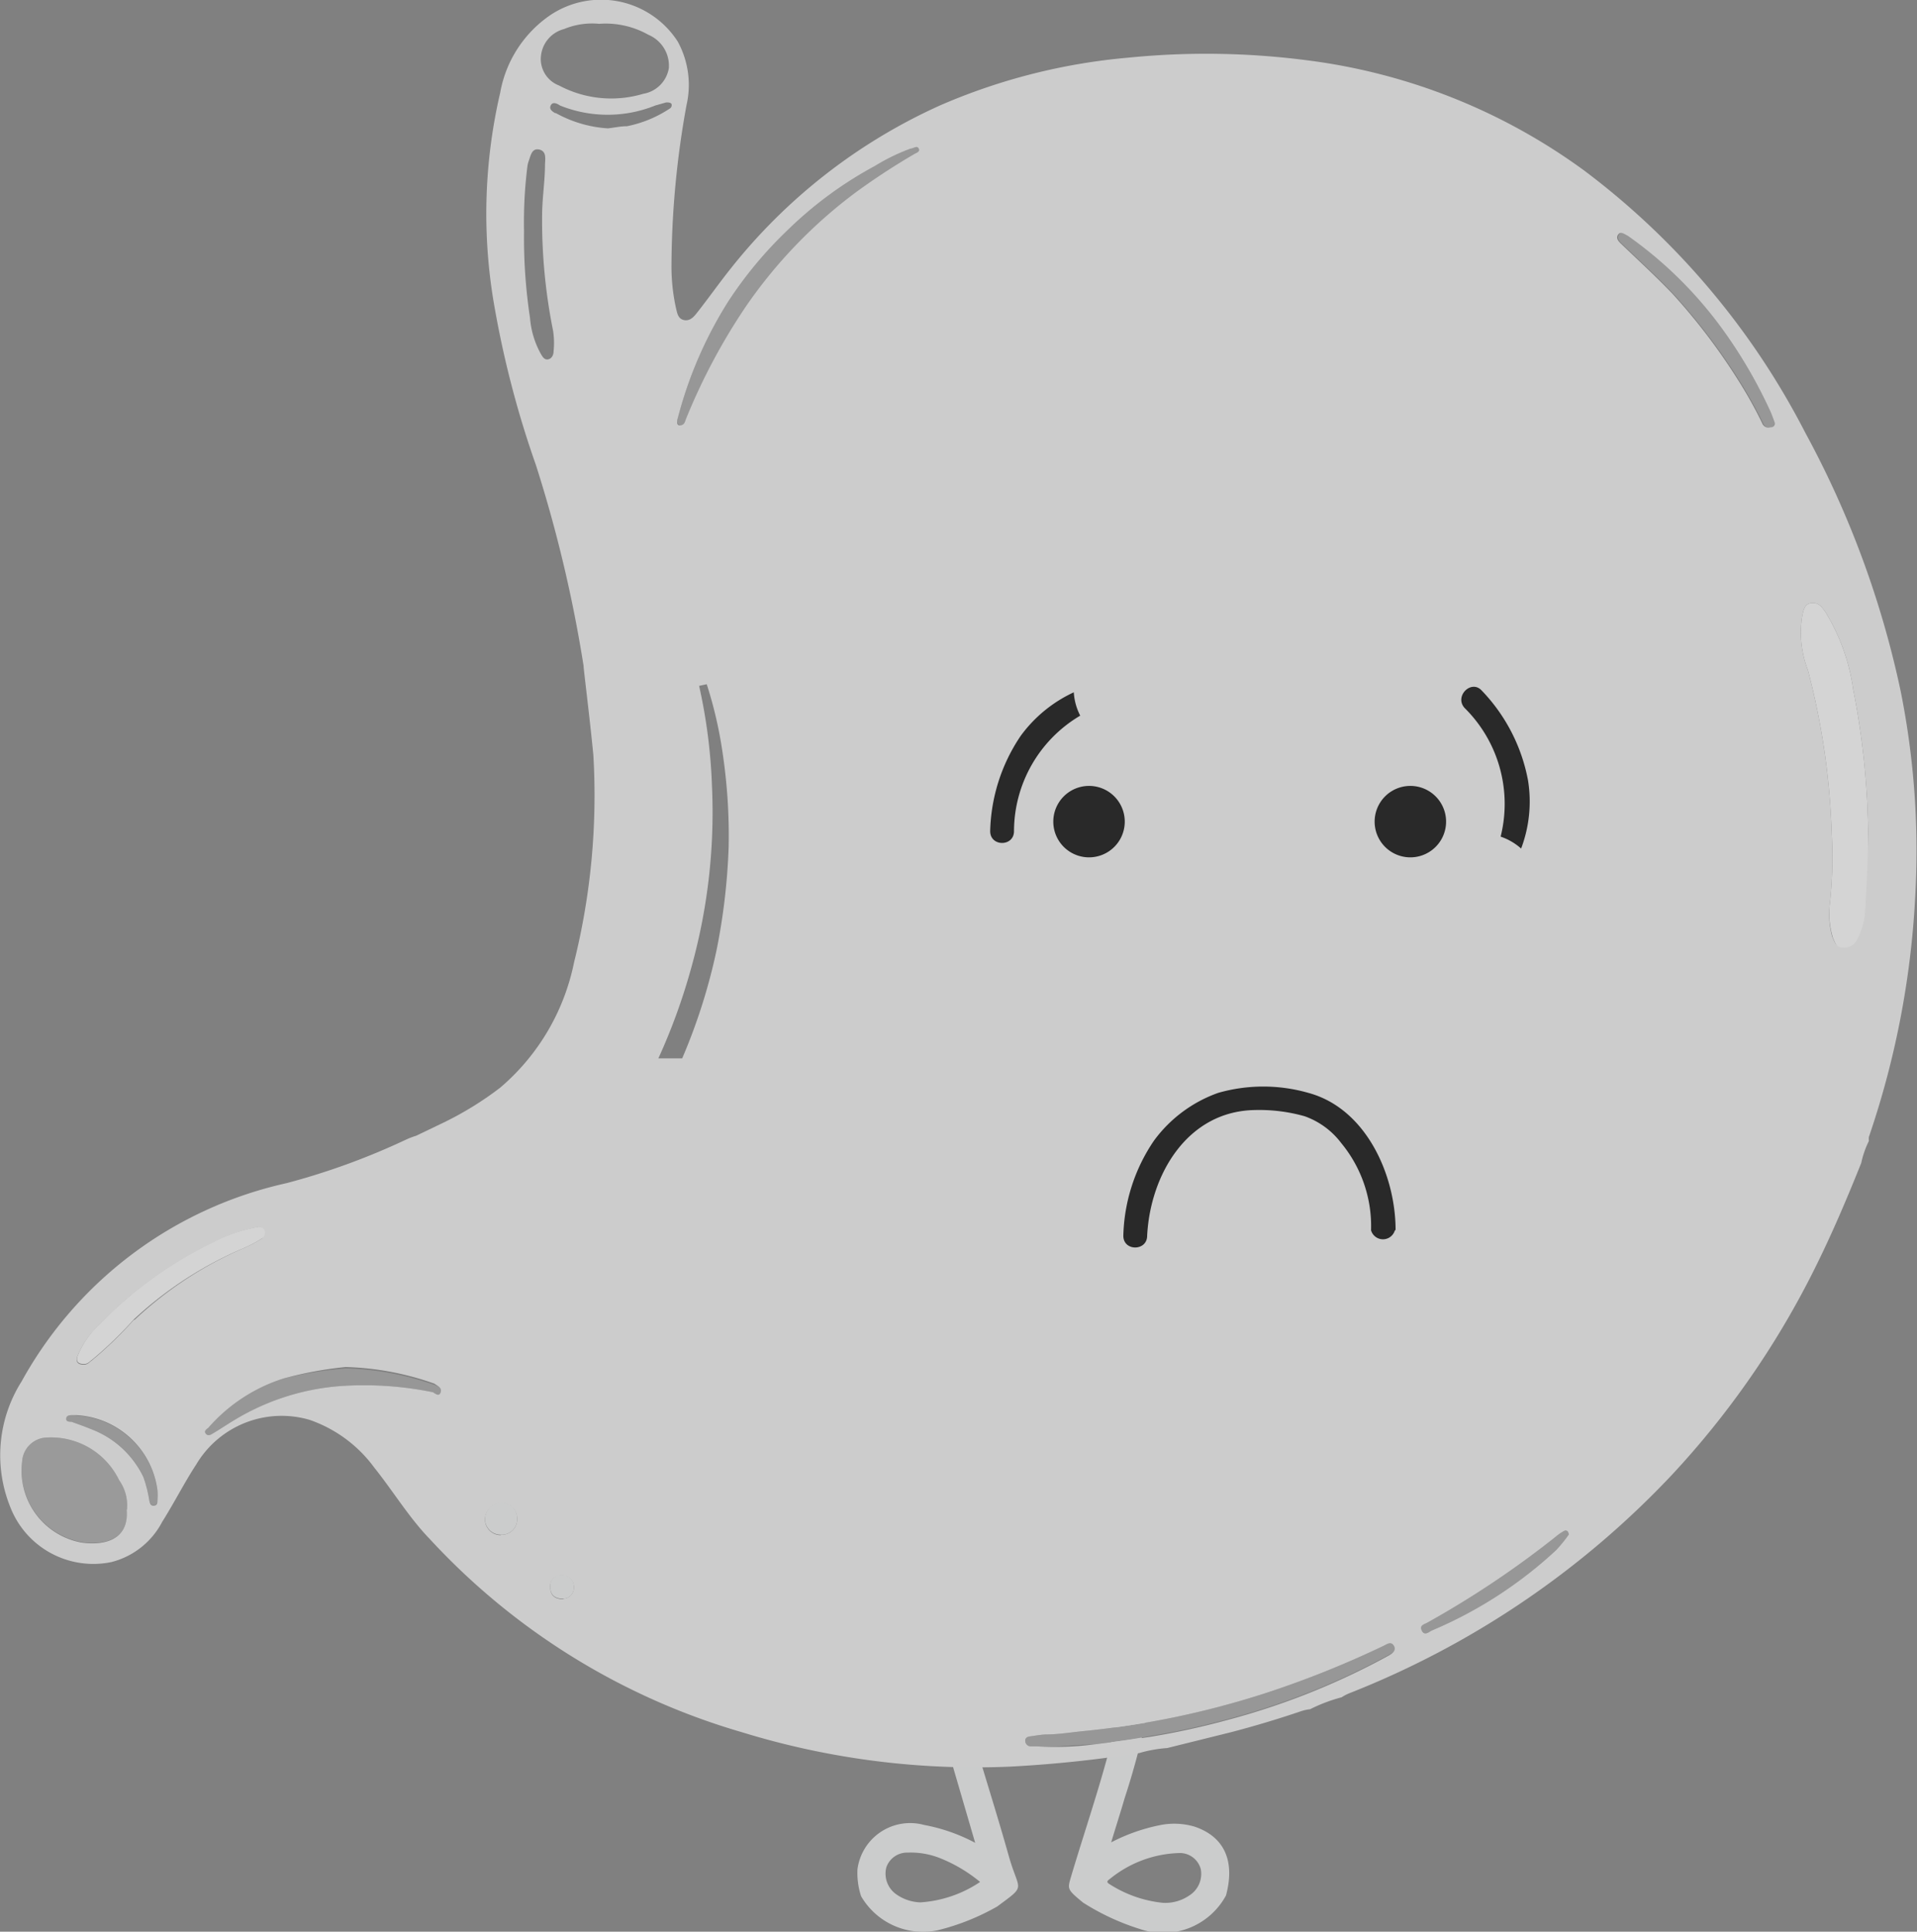 <svg id="Camada_1" data-name="Camada 1" xmlns="http://www.w3.org/2000/svg" viewBox="0 0 80.48 81.11"><rect x="0" y="0" width="80.48" height="81.11" fill="#808080" stroke="none"/><defs><style>.cls-1{fill:#cbcccc;}.cls-2{fill:#9a9a9a;}.cls-3{fill:#979797;}.cls-4{fill:#c8c8c8;}.cls-5{fill:#d4d4d4;}.cls-6{fill:#eee;}.cls-7{fill:#e7e7e7;}.cls-8{fill:#fdfdfd;}.cls-9{fill:#ececec;}.cls-10{fill:#d1d1d1;}.cls-11{fill:#bfbfbf;}.cls-12{fill:#ccc;}.cls-13{fill:#292929;}</style></defs><path class="cls-1" d="M51.47,79.59A3,3,0,0,1,47.86,81a10,10,0,0,1-2.39-1.11c-.69-.57-.66-.56-.49-1.14.69-2.31,1.5-4.59,2-7a6.77,6.77,0,0,1,1.32-.5,33,33,0,0,1-1.09,4.27c-.17.59-.36,1.17-.56,1.84a7.68,7.68,0,0,1,2.14-.74,3,3,0,0,1,1.36.08C51.4,77.12,51.86,78.14,51.47,79.59Zm-2.64.31a1.79,1.79,0,0,0,1.1-.31,1.07,1.07,0,0,0,.48-1.11.91.91,0,0,0-.95-.67,4.81,4.81,0,0,0-2.87,1.09c-.1.07-.16.13,0,.22A5.09,5.09,0,0,0,48.83,79.9Z"/><path class="cls-1" d="M41.87,80.05a9.69,9.69,0,0,1-2.5,1,3,3,0,0,1-3.22-1.43A3.12,3.12,0,0,1,36,78.48a2.23,2.23,0,0,1,2.8-1.85,7.41,7.41,0,0,1,2.14.75l-1.1-3.77A5.49,5.49,0,0,1,41,73.4c.45,1.51.92,3,1.35,4.53S43.12,79.12,41.87,80.05Zm-.69-1a6.28,6.28,0,0,0-1.65-1,3.33,3.33,0,0,0-1.43-.26.92.92,0,0,0-.89.62,1.06,1.06,0,0,0,.43,1.14,1.86,1.86,0,0,0,1,.33A5.08,5.08,0,0,0,41.18,79Z"/><path class="cls-2" d="M5.33,63.38c.1,1.22-.88,1.52-1.91,1.37A3.07,3.07,0,0,1,.93,61.36a1.07,1.07,0,0,1,1.07-1,3.17,3.17,0,0,1,3,1.79A1.82,1.82,0,0,1,5.33,63.38Z"/><path class="cls-3" d="M45.91,73.25c-.79,0-1.57.13-2.36.08h-.3a.24.24,0,0,1-.21-.24c0-.12.1-.17.2-.18s.43-.07.64-.08c.57,0,1.13-.1,1.69-.15a36.35,36.35,0,0,0,7.51-1.57,40.9,40.9,0,0,0,5-2c.15-.07.32-.21.44,0s-.09.31-.24.39a30.18,30.18,0,0,1-6.76,2.69,31.81,31.81,0,0,1-3.22.7C47.49,73.05,46.7,73.15,45.91,73.25Z"/><path class="cls-3" d="M65.86,64.46a6.1,6.1,0,0,1-.53.63,17.86,17.86,0,0,1-5.23,3.38c-.11.06-.3.23-.41,0s.1-.26.24-.34a39.74,39.74,0,0,0,5.34-3.57,2.4,2.4,0,0,1,.38-.27C65.76,64.25,65.85,64.28,65.86,64.46Z"/><path class="cls-3" d="M3.21,59.44a3.63,3.63,0,0,1,3.4,3.15,2.54,2.54,0,0,1,0,.39c0,.1,0,.21-.15.22s-.16-.1-.19-.2a5.32,5.32,0,0,0-.25-1A4,4,0,0,0,3.8,60c-.26-.11-.53-.2-.8-.3-.08,0-.24,0-.22-.14s.16-.14.28-.14Z"/><path class="cls-3" d="M41.07,6.56a5.09,5.09,0,0,1-2.16-.62c-.12-.07-.29-.16-.2-.33s.26-.09.38,0a5.37,5.37,0,0,0,4,0l.45-.13c.09,0,.17,0,.22.06a.16.16,0,0,1-.09.21,5,5,0,0,1-1.77.73Z"/><path class="cls-1" d="M21.71,63.77a.64.64,0,0,1-.67.67.66.66,0,0,1-.68-.67.71.71,0,0,1,.69-.68A.65.65,0,0,1,21.71,63.77Z"/><path class="cls-1" d="M23.65,67.13c-.39,0-.55-.19-.55-.51a.45.45,0,0,1,.48-.49.48.48,0,0,1,.51.47A.46.46,0,0,1,23.65,67.13Z"/><path class="cls-4" d="M56.56,62.2c.18,0,.28.14.37.26a.49.49,0,0,0,.66.17.31.31,0,0,1-.51.17A1,1,0,0,1,56.56,62.2Z"/><path class="cls-4" d="M56.21,61.86a.36.36,0,0,1,.35.34A.36.36,0,0,1,56.21,61.86Z"/><path class="cls-5" d="M76.81,38.05A18,18,0,0,0,76.9,35a30.67,30.67,0,0,0-1-6.86,4.37,4.37,0,0,1-.24-2.27c.05-.23.09-.52.39-.55s.43.16.58.37a8.42,8.42,0,0,1,1.17,3.25,33,33,0,0,1,.63,6c0,1.18,0,2.35-.11,3.51a2.84,2.84,0,0,1-.3,1,.62.62,0,0,1-.61.39c-.3,0-.37-.26-.46-.46A3.56,3.56,0,0,1,76.81,38.05Z"/><path class="cls-6" d="M48.84,16.07A2,2,0,0,1,49.2,15,16.94,16.94,0,0,1,55.38,8.9a2.85,2.85,0,0,1,1.55-.44c.3,0,.6.06.71.38a.65.65,0,0,1-.29.71,11.07,11.07,0,0,1-1.79,1.18,14.85,14.85,0,0,0-5.15,5.15,3.13,3.13,0,0,1-.51.63.65.65,0,0,1-.75.18A.58.58,0,0,1,48.84,16.07Z"/><path class="cls-4" d="M61.23,21.22a.66.66,0,0,1,.43.13,1.05,1.05,0,0,0,1.14.11,1,1,0,0,1,1.13.31c.72.69,1.43,1.41,2.13,2.12a1,1,0,0,1,0,1.49c-1.51,1.51-3,3-4.54,4.54a.91.91,0,0,1-1.43,0c-.73-.71-1.43-1.45-2.17-2.15a1.12,1.12,0,0,1-.27-1.3.89.89,0,0,0-.05-.78,1.1,1.1,0,0,1,.27-1.6c.84-.84,1.68-1.67,2.51-2.52A1.17,1.17,0,0,1,61.23,21.22Zm3.43,4.32H65c.48.05.71-.28.88-.63a.67.67,0,0,0-.24-.83c-.66-.64-1.32-1.28-1.94-2a.8.8,0,0,0-1-.23,1,1,0,0,1-1-.11.77.77,0,0,0-1.14.14l-2.5,2.5a.68.68,0,0,0-.16,1A1.26,1.26,0,0,1,58,26.72a.67.67,0,0,0,.25.83,3.47,3.47,0,0,1,.29.25c.58.61,1.16,1.22,1.77,1.8.18.18.42.38.72.19a1.16,1.16,0,0,0,.63-1,1.29,1.29,0,0,1,.38-1.29A20.11,20.11,0,0,0,63.52,26,1.19,1.19,0,0,1,64.66,25.54Z"/><path class="cls-6" d="M30.93,23.46h-.42c-.06-.08-.15-.08-.24-.1a.72.72,0,0,1-.29-.59,8.94,8.94,0,0,1,1.36-4.85,1,1,0,0,1,.95-.53.7.7,0,0,1,.6,1.05c-.27.65-.71,1.21-.95,1.88a6,6,0,0,0-.36,1.45,1.16,1.16,0,0,0,0,.49h0l-.05.09-.14.85Z"/><path class="cls-3" d="M28.56,17.86c-.17-.06-.14-.21-.1-.32a17.27,17.27,0,0,1,2.12-4.89,17,17,0,0,1,2.5-3,16.28,16.28,0,0,1,3.65-2.68,8.32,8.32,0,0,1,1.5-.73c.12,0,.27-.15.34,0s-.12.21-.22.28a28.45,28.45,0,0,0-2.44,1.6,20.37,20.37,0,0,0-4.57,4.74,25.57,25.57,0,0,0-2.54,4.76C28.75,17.71,28.74,17.84,28.56,17.86Z"/><path class="cls-3" d="M33.29,36.73c.57.21.57.21.42.78a8.71,8.71,0,0,0-.11,3.9c-.29.91-.46,1.85-.83,2.74a12.2,12.2,0,0,1-1.33,2.59c-.29.4-.5.44-.81.2a.56.56,0,0,1-.08-.84,14.2,14.2,0,0,0,1.93-3.9,14.54,14.54,0,0,0,.62-2.84,19.23,19.23,0,0,0,.09-2.27C33.19,37,33.17,36.82,33.29,36.73Z"/><path class="cls-5" d="M10.85,51.51c.14,0,.27,0,.32.17A.29.29,0,0,1,11,52a5.4,5.4,0,0,1-.75.4,15.86,15.86,0,0,0-4.63,3,16.61,16.61,0,0,1-1.76,1.7c-.09.06-.16.16-.29.17s-.43,0-.31-.34a3.68,3.68,0,0,1,.89-1.3,16.78,16.78,0,0,1,4.73-3.45A6.73,6.73,0,0,1,10.85,51.51Z"/><path d="M54.32,38.21s0,.14-.08.23a1.16,1.16,0,0,0,0,1.07c.17.3.19.59-.15.77a.45.45,0,0,1-.68-.3c-.13-.35-.3-.34-.6-.25a3.21,3.21,0,0,1-1.74,0c-.24-.07-.39-.05-.44.22a.6.6,0,0,1-.06.11.45.45,0,0,1-.64.25.44.44,0,0,1-.23-.62,1.89,1.89,0,0,0,.16-1.36.4.4,0,0,1,.34-.55.41.41,0,0,1,.55.35c.06.65.52.69,1,.71a4.39,4.39,0,0,0,.72-.07c.38-.07.77-.14.8-.66a.62.62,0,0,1,.19-.33.44.44,0,0,1,.51-.11A.47.47,0,0,1,54.32,38.21Z"/><path class="cls-3" d="M14.53,57.46a12.05,12.05,0,0,1,3.73.7c.13.05.3.11.24.3s-.2.08-.32,0a14.44,14.44,0,0,0-3.88-.26,10,10,0,0,0-4.38,1.38c-.34.2-.66.42-1,.62-.09.06-.2.1-.28,0s0-.17.1-.24a7,7,0,0,1,3.17-2.08A15.83,15.83,0,0,1,14.53,57.46Z"/><path class="cls-3" d="M74.49,17.7c0,.14,0,.22-.12.24a.28.28,0,0,1-.35-.17,17.67,17.67,0,0,0-.91-1.65,25.62,25.62,0,0,0-2.86-3.79c-.69-.72-1.43-1.4-2.15-2.09-.14-.13-.23-.26-.12-.4s.27,0,.4.06A17,17,0,0,1,72.44,14a20.24,20.24,0,0,1,1.86,3.22C74.38,17.39,74.44,17.57,74.49,17.7Z"/><path class="cls-7" d="M34.83,35.08a2,2,0,0,1,.12.31.2.2,0,0,1-.11.22.15.15,0,0,1-.22,0,.46.46,0,0,0-.52-.28c-.08,0-.15-.08-.15-.18s.18-.22.33-.26A1.8,1.8,0,0,1,34.83,35.08Z"/><path class="cls-3" d="M33.46,34.89l-.37.28a6,6,0,0,1-.2-1c0-.1-.06-.21.06-.26s.17.11.22.2C33.34,34.32,33.18,34.69,33.46,34.89Z"/><path class="cls-4" d="M27.39,29.34c.29-.33-.13-.51-.16-.78a.5.5,0,0,1,.43.49A.24.24,0,0,1,27.39,29.34Z"/><path d="M71.56,36.33c-.21-.15-.23-.18-.19-.31C71.42,36.13,71.66,36.13,71.56,36.33Z"/><path class="cls-4" d="M27.23,28.56a.17.17,0,0,1-.09-.17A.18.18,0,0,1,27.23,28.56Z"/><path class="cls-8" d="M17.63,55.9l-.09.06c0-.1.06,0,.09-.06Z"/><path class="cls-9" d="M66.92,35.42a15.14,15.14,0,0,1-.71,2.86,31.55,31.55,0,0,1-2,5c-.13.24-.3.69-.51.61s-.11-.55-.05-.82a30.89,30.89,0,0,1,2.71-7.58,2.26,2.26,0,0,1,.16-.26c.09-.11.15-.3.31-.24S66.88,35.27,66.92,35.42Z"/><path class="cls-9" d="M44.06,35.62a13,13,0,0,1-.53,2.28,34.47,34.47,0,0,1-2,5.29c-.14.28-.32.54-.48.81,0,.08-.13.19-.23.15s-.12-.17-.1-.27c0-.34.08-.68.16-1A33.9,33.9,0,0,1,43.36,36a3.3,3.3,0,0,1,.31-.51c.07-.11.13-.31.3-.25S44,35.47,44.06,35.62Z"/><path class="cls-9" d="M63.05,36.13a15,15,0,0,1-1.35,4.3,6.73,6.73,0,0,1-.46.83c-.12.18-.24.49-.49.39s-.13-.41-.11-.63a10.67,10.67,0,0,1,.4-1.76,15.21,15.21,0,0,1,1.18-2.9,4,4,0,0,1,.27-.44c.11-.15.21-.41.44-.33S63,35.93,63.05,36.13Z"/><path class="cls-9" d="M40.2,36.3a14.79,14.79,0,0,1-1.29,4.18,5.11,5.11,0,0,1-.66,1.16c-.08.11-.17.28-.33.23s-.17-.24-.16-.4a9.54,9.54,0,0,1,.48-2.18,14.29,14.29,0,0,1,1.25-3,1.38,1.38,0,0,1,.17-.25c.1-.14.2-.35.38-.3S40.14,36.1,40.2,36.3Z"/><path class="cls-10" d="M56,35.65a.2.2,0,0,1-.2.16.18.18,0,0,1-.2-.21.2.2,0,0,1,.24-.18A.2.2,0,0,1,56,35.65Z"/><path class="cls-10" d="M48.88,35.72a.18.18,0,0,1,.22.16c0,.13-.07.22-.21.21s-.19-.06-.19-.18A.19.19,0,0,1,48.88,35.72Z"/><path class="cls-11" d="M31.53,22.26c.34,0,.57.16.51.53a.62.62,0,0,1-.69.41c0-.28.1-.56.14-.85l.05-.09Z"/><path class="cls-4" d="M31.54,22.26l-.05.09Z"/><polygon class="cls-4" points="71.56 36.33 71.56 36.33 71.55 36.32 71.56 36.33"/><path class="cls-12" d="M79.79,29a40.13,40.13,0,0,0-4-10.83,32.1,32.1,0,0,0-9.27-11A25,25,0,0,0,54.86,2.53a32.83,32.83,0,0,0-7.48-.11,25.36,25.36,0,0,0-7.9,2,23.54,23.54,0,0,0-8.79,6.84c-.48.6-.93,1.24-1.41,1.85-.14.18-.3.38-.56.33s-.29-.3-.34-.5a8.16,8.16,0,0,1-.19-1.84,38.35,38.35,0,0,1,.63-6.68,3.79,3.79,0,0,0-.37-2.68A3.83,3.83,0,0,0,23.11.63,5,5,0,0,0,21,3.89a22.44,22.44,0,0,0-.3,8.64,41.43,41.43,0,0,0,1.8,7,56.79,56.79,0,0,1,2,8.43c0,.15.24,2,.41,3.74a29,29,0,0,1-.81,8.71A9.34,9.34,0,0,1,21,45.67a13.9,13.9,0,0,1-2.53,1.54h0l-1,.48h0a3.34,3.34,0,0,0-.44.17,29.39,29.39,0,0,1-5,1.82A16.87,16.87,0,0,0,.91,58a5.8,5.8,0,0,0-.49,5.25,3.74,3.74,0,0,0,4.26,2.34,3.33,3.33,0,0,0,2.13-1.69c.5-.79.92-1.63,1.43-2.41A4.17,4.17,0,0,1,13,59.62a5.66,5.66,0,0,1,2.71,2c.8,1,1.46,2.1,2.33,3a28.73,28.73,0,0,0,13.09,8.11A33.36,33.36,0,0,0,42.4,74.18a52,52,0,0,0,5.43-.57A5.49,5.49,0,0,1,49,73.4l2.66-.66c1-.26,2-.56,3-.9a1.86,1.86,0,0,1,.34-.07,6.77,6.77,0,0,1,1.32-.5,2.19,2.19,0,0,1,.3-.16,37.38,37.38,0,0,0,13.56-9.17,36.47,36.47,0,0,0,5.72-8.11c.84-1.62,1.56-3.3,2.24-5a3.87,3.87,0,0,1,.32-.92.86.86,0,0,1,0-.17,37,37,0,0,0,1.94-10A34.05,34.05,0,0,0,79.79,29ZM29,40.71A24.26,24.26,0,0,0,29.89,33a22.78,22.78,0,0,0-.54-4.2l.32-.07a17.45,17.45,0,0,1,.66,2.84,23.48,23.48,0,0,1,.26,4,26.49,26.49,0,0,1-.51,4.34,24.38,24.38,0,0,1-1.44,4.53l-1,0A25.33,25.33,0,0,0,29,40.71ZM23.68,1.22A3.06,3.06,0,0,1,25.15,1a3.66,3.66,0,0,1,2.07.46,1.41,1.41,0,0,1,.86,1.4A1.31,1.31,0,0,1,27,3.94a4.67,4.67,0,0,1-3.53-.35,1.19,1.19,0,0,1-.75-1.31A1.3,1.3,0,0,1,23.68,1.22Zm-.44,13.54c0,.13-.07.3-.23.33s-.24-.12-.31-.24a3.72,3.72,0,0,1-.45-1.51A22.49,22.49,0,0,1,22,9.7,18.79,18.79,0,0,1,22.14,7a1.14,1.14,0,0,1,.06-.25c.08-.22.13-.54.44-.47s.25.39.24.62c0,.68-.11,1.37-.12,2.05a23.42,23.42,0,0,0,.46,4.94A3.38,3.38,0,0,1,23.24,14.76Zm.08-10c-.11-.07-.28-.16-.2-.33s.26-.09.39,0a5.34,5.34,0,0,0,4,0l.46-.13c.08,0,.17,0,.22.06a.17.17,0,0,1-.09.21,5,5,0,0,1-1.78.73c-.26,0-.53.06-.8.09A5.17,5.17,0,0,1,23.32,4.74Zm-18,58.64c.1,1.22-.88,1.52-1.91,1.37A3.07,3.07,0,0,1,.93,61.36a1.07,1.07,0,0,1,1.07-1,3.17,3.17,0,0,1,3,1.79A1.82,1.82,0,0,1,5.33,63.38ZM6.61,63c0,.1,0,.21-.15.22s-.16-.1-.19-.2a5.32,5.32,0,0,0-.25-1A4,4,0,0,0,3.8,60c-.26-.11-.53-.2-.8-.3-.08,0-.24,0-.22-.14s.16-.14.28-.14h.15a3.63,3.63,0,0,1,3.4,3.15A2.54,2.54,0,0,1,6.61,63Zm-1-7.57a16.61,16.61,0,0,1-1.76,1.7c-.09.06-.16.16-.29.17s-.43,0-.31-.35a3.73,3.73,0,0,1,.89-1.29,16.78,16.78,0,0,1,4.73-3.45,6.73,6.73,0,0,1,1.93-.68c.14,0,.27,0,.32.17A.29.29,0,0,1,11,52a5.4,5.4,0,0,1-.75.4A15.86,15.86,0,0,0,5.66,55.41ZM18.5,58.46c-.06.19-.2.08-.32,0a14.44,14.44,0,0,0-3.88-.26,10,10,0,0,0-4.38,1.38c-.34.2-.66.42-1,.62-.09.06-.2.1-.28,0s0-.17.1-.24a7,7,0,0,1,3.17-2.08,15.83,15.83,0,0,1,2.6-.48,12.05,12.05,0,0,1,3.73.7C18.39,58.21,18.56,58.27,18.5,58.46Zm2.54,6a.66.66,0,0,1-.68-.67.71.71,0,0,1,.69-.68.65.65,0,0,1,.66.68A.64.64,0,0,1,21,64.44Zm2.61,2.69c-.39,0-.55-.19-.55-.51a.45.45,0,0,1,.48-.49.48.48,0,0,1,.51.47A.46.46,0,0,1,23.65,67.13ZM38.35,6.49a28.45,28.45,0,0,0-2.44,1.6,20.37,20.37,0,0,0-4.57,4.74,25.57,25.57,0,0,0-2.54,4.76c-.05.12-.06.25-.24.27s-.14-.21-.1-.32a17.27,17.27,0,0,1,2.12-4.89,17,17,0,0,1,2.5-3,16.28,16.28,0,0,1,3.65-2.68,8.32,8.32,0,0,1,1.5-.73c.12,0,.27-.15.34,0S38.45,6.42,38.35,6.49ZM58.26,69.54a30.18,30.18,0,0,1-6.76,2.69,31.81,31.81,0,0,1-3.22.7c-.79.12-1.58.22-2.37.32s-1.57.13-2.36.08h-.3a.24.24,0,0,1-.21-.24c0-.12.1-.17.2-.18s.43-.07.64-.08c.57,0,1.13-.1,1.69-.15a36.35,36.35,0,0,0,7.51-1.57,40.9,40.9,0,0,0,5-2c.15-.07.32-.21.44,0S58.41,69.46,58.26,69.54Zm7.07-4.45a17.86,17.86,0,0,1-5.23,3.38c-.11.06-.3.23-.41,0s.1-.26.24-.34a39.74,39.74,0,0,0,5.34-3.57,2.4,2.4,0,0,1,.38-.27c.11-.06.2,0,.21.15A6.1,6.1,0,0,1,65.33,65.09Zm9-47.15a.28.28,0,0,1-.35-.17,17.67,17.67,0,0,0-.91-1.65,25.62,25.62,0,0,0-2.86-3.79c-.69-.72-1.43-1.4-2.15-2.09-.14-.13-.23-.26-.12-.4s.27,0,.4.06A17,17,0,0,1,72.44,14a20.24,20.24,0,0,1,1.86,3.22c.08.17.14.35.19.48S74.48,17.92,74.37,17.94ZM78.29,38.4a2.84,2.84,0,0,1-.3,1,.61.61,0,0,1-.61.39c-.3,0-.37-.26-.46-.46a3.56,3.56,0,0,1-.11-1.27A18,18,0,0,0,76.9,35a30.67,30.67,0,0,0-1-6.86,4.37,4.37,0,0,1-.24-2.27c.05-.23.09-.52.39-.55s.43.16.58.37a8.42,8.42,0,0,1,1.17,3.25,33,33,0,0,1,.63,6C78.42,36.07,78.37,37.24,78.29,38.4Z"/><path class="cls-13" d="M58.59,51.65c0-2.33-1.25-5.11-3.66-5.76a6.88,6.88,0,0,0-3.79,0,5.71,5.71,0,0,0-2.69,2,7.41,7.41,0,0,0-1.29,4c0,.66,1,.65,1,0,.13-2.57,1.69-5.24,4.53-5.28a7,7,0,0,1,2.08.26A3.31,3.31,0,0,1,56.31,48a5.48,5.48,0,0,1,1.25,3.66.52.52,0,0,0,1,0Z"/><path class="cls-13" d="M45.08,29.07a5.75,5.75,0,0,0-2.23,1.83,7.45,7.45,0,0,0-1.28,4c0,.66,1,.66,1,0a5.65,5.65,0,0,1,2.78-4.85A2.46,2.46,0,0,1,45.08,29.07Z"/><path class="cls-13" d="M63.86,35.63a5.58,5.58,0,0,0,.29-2.86A7.4,7.4,0,0,0,62.21,29c-.44-.49-1.17.24-.72.73A5.66,5.66,0,0,1,63,35.13,2.5,2.5,0,0,1,63.86,35.63Z"/><path class="cls-13" d="M45.72,36a1.49,1.49,0,0,0,0-3,1.49,1.49,0,0,0,0,3Z"/><path class="cls-13" d="M59.21,36a1.49,1.49,0,0,0,0-3,1.49,1.49,0,0,0,0,3Z"/></svg>